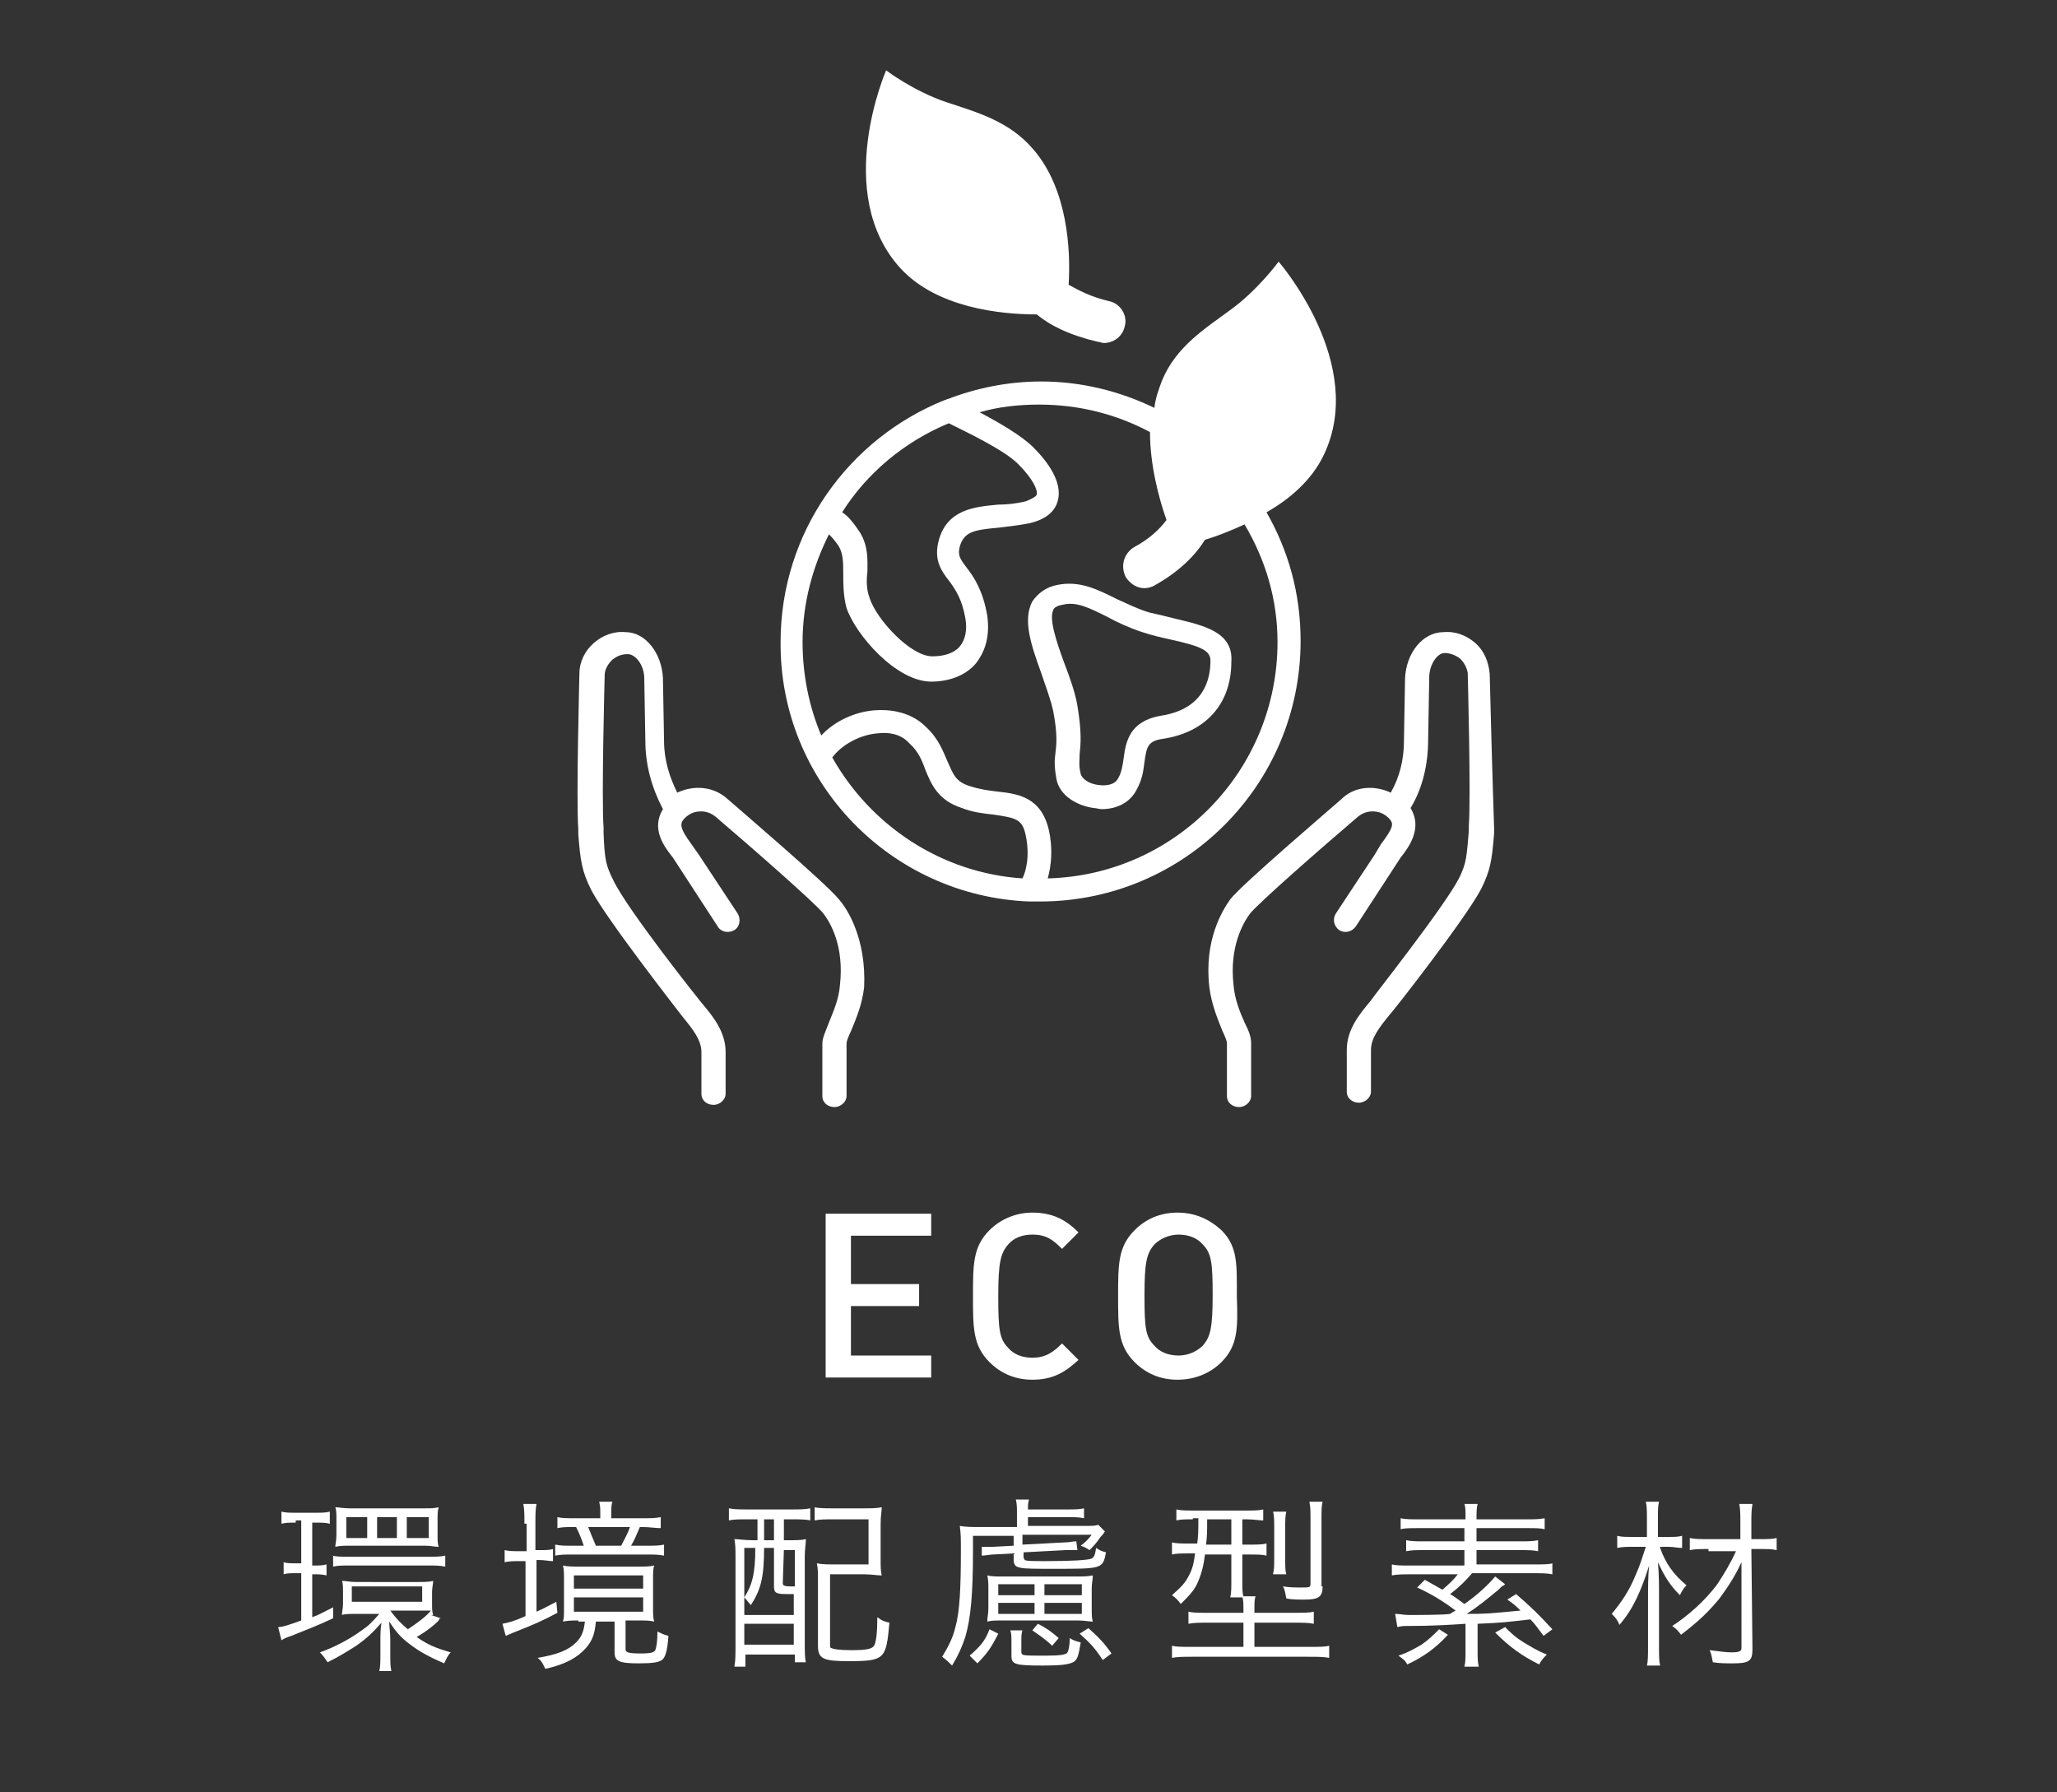 <?xml version="1.0" encoding="utf-8"?>
<!-- Generator: Adobe Illustrator 25.2.1, SVG Export Plug-In . SVG Version: 6.00 Build 0)  -->
<svg version="1.1" id="レイヤー_1" xmlns="http://www.w3.org/2000/svg" xmlns:xlink="http://www.w3.org/1999/xlink" x="0px"
	 y="0px" viewBox="0 0 187.1 163" style="enable-background:new 0 0 187.1 163;" xml:space="preserve">
<rect x="0" y="0" width="187.1" height="163" fill="#333333" stroke="none"/>
<style type="text/css">
	.st0{fill:#FFFFFF;}
</style>
<g>
	<g>
		<path class="st0" d="M75.1,125.4v-15h9.6v2h-7.3v4.4h6.2v2h-6.2v4.5h7.3v2H75.1z"/>
		<path class="st0" d="M93.9,125.5c-1.6,0-2.9-0.6-3.9-1.6c-1.5-1.5-1.5-3.1-1.5-6c0-2.9,0-4.5,1.5-6c1-1,2.4-1.6,3.9-1.6
			c1.9,0,3.1,0.7,4.2,1.8l-1.5,1.5c-0.8-0.8-1.4-1.3-2.7-1.3c-0.9,0-1.7,0.3-2.2,0.9c-0.7,0.8-0.9,1.7-0.9,4.7c0,3,0.1,3.9,0.9,4.7
			c0.5,0.6,1.3,0.9,2.2,0.9c1.2,0,1.9-0.5,2.7-1.3l1.5,1.5C96.9,124.8,95.8,125.5,93.9,125.5z"/>
		<path class="st0" d="M111.1,123.9c-1,1-2.4,1.6-4,1.6s-2.9-0.6-3.9-1.6c-1.5-1.5-1.5-3.1-1.5-6c0-2.9,0-4.5,1.5-6
			c1-1,2.3-1.6,3.9-1.6s2.9,0.6,4,1.6c1.5,1.5,1.4,3.1,1.4,6C112.6,120.8,112.6,122.4,111.1,123.9z M109.4,113.2
			c-0.5-0.6-1.3-0.9-2.2-0.9s-1.7,0.4-2.2,0.9c-0.7,0.8-0.9,1.6-0.9,4.6c0,3,0.1,3.8,0.9,4.6c0.5,0.6,1.3,0.9,2.2,0.9
			s1.7-0.4,2.2-0.9c0.7-0.8,0.9-1.6,0.9-4.6C110.3,114.9,110.2,114,109.4,113.2z"/>
	</g>
	<g>
		<path class="st0" d="M26.9,138.5c-0.6,0-0.9,0-1.3,0.1v-1.1c0.4,0.1,0.7,0.1,1.4,0.1h1.6c0.7,0,1,0,1.4-0.1v1.1
			c-0.4-0.1-0.7-0.1-1.3-0.1h-0.3v3.9h0.2c0.5,0,0.7,0,1.1-0.1v1c-0.4-0.1-0.7-0.1-1.1-0.1h-0.2v3.9c0.6-0.2,0.9-0.4,1.9-0.9v1
			c-1.5,0.7-2.3,1-3.8,1.6c-0.3,0.1-0.6,0.2-0.9,0.4l-0.3-1.2c0.4,0,1-0.2,2.1-0.6v-4.3h-0.5c-0.5,0-0.8,0-1.1,0.1v-1.1
			c0.3,0.1,0.6,0.1,1.1,0.1h0.5v-3.9H26.9z M40.1,147.2c-0.1,0-0.1,0-0.2,0.2c-0.1,0.1-0.1,0.1-0.3,0.3c-0.6,0.5-1,0.8-1.7,1.2
			c1,0.7,1.7,1,3.1,1.4c-0.3,0.3-0.4,0.6-0.6,1c-1.4-0.6-2.3-1.1-3.2-1.8c-0.8-0.6-1.2-1.1-1.8-2c0,0.4,0.1,1,0.1,1.6v1.3
			c0,0.8,0,1.2,0.1,1.6h-1.1c0.1-0.4,0.1-0.9,0.1-1.6v-1.2c0-0.4,0-1.1,0.1-1.6c-0.7,0.8-1.3,1.4-2.3,2.1c-0.8,0.5-1.4,0.9-2.6,1.5
			c-0.2-0.3-0.4-0.6-0.7-0.9c1.4-0.5,2.7-1.2,3.8-2c0.6-0.4,0.9-0.7,1.6-1.5h-2.1c-0.5,0-1,0-1.3,0.1c0-0.3,0.1-0.6,0.1-1v-1.1
			c0-0.4,0-0.8-0.1-1c0.4,0,0.7,0.1,1.3,0.1H38c0.6,0,1,0,1.4-0.1c0,0.3-0.1,0.6-0.1,1v1.1c0,0.4,0,0.7,0.1,1c-0.1,0-0.1,0-0.2,0
			L40.1,147.2z M30.2,141.5c0.4,0.1,0.9,0.1,1.6,0.1h7.2c0.6,0,1.1,0,1.5-0.1v1c-0.5-0.1-0.9-0.1-1.5-0.1h-7.2c-0.6,0-1.1,0-1.5,0.1
			V141.5z M30.6,138.2c0-0.5,0-0.8-0.1-1.1c0.3,0,0.7,0.1,1.3,0.1h6.8c0.6,0,0.9,0,1.3-0.1c-0.1,0.3-0.1,0.7-0.1,1.1v1.4
			c0,0.4,0,0.8,0.1,1.1c-0.4,0-0.7-0.1-1.2-0.1h-6.9c-0.5,0-0.9,0-1.3,0.1c0-0.3,0.1-0.5,0.1-1.1V138.2z M33.4,138h-1.9v1.9h1.9V138
			z M32,145.7h6.4v-1.4H32V145.7z M36.1,138h-1.8v1.9h1.8V138z M35.5,146.5c0.6,0.8,1,1.2,1.6,1.7c0.9-0.6,1.7-1.2,2.1-1.7
			c-0.2,0-0.7,0-1,0H35.5z M39,138h-2v1.9h2V138z"/>
		<path class="st0" d="M47.7,138.6c0-0.8,0-1.3-0.1-1.8h1.2c-0.1,0.5-0.1,1-0.1,1.8v2.4H49c0.6,0,1,0,1.3-0.1v1.1
			c-0.4,0-0.7-0.1-1.3-0.1h-0.2v4.7c0.7-0.3,1-0.5,1.8-0.9l0.1,1c-1.3,0.7-2.2,1.1-4,1.8c-0.2,0.1-0.5,0.2-0.7,0.3l-0.3-1.1
			c0.5-0.1,1-0.2,2.1-0.7V142h-0.5c-0.5,0-1,0-1.4,0.1V141c0.4,0.1,0.9,0.1,1.5,0.1h0.5V138.6z M52.6,147.4c-0.5,0-0.9,0-1.4,0.1
			c0.1-0.3,0.1-0.6,0.1-1.1v-2.7c0-0.6,0-1-0.1-1.3c0.4,0.1,0.9,0.1,1.6,0.1H58c0.7,0,1.1,0,1.5-0.1c-0.1,0.3-0.1,0.7-0.1,1.3v2.5
			c0,0.6,0,0.9,0.1,1.3c-0.4-0.1-0.8-0.1-1.3-0.1h-1.3v2.6c0,0.3,0.2,0.4,1.4,0.4c0.9,0,1.2-0.1,1.3-0.3c0.1-0.2,0.2-0.8,0.2-1.7
			c0.4,0.2,0.6,0.3,1,0.4c-0.1,1.4-0.3,2-0.6,2.2c-0.3,0.2-0.8,0.3-2.1,0.3c-1.8,0-2.2-0.2-2.2-1v-2.8h-1.7
			c-0.1,1.1-0.3,1.7-0.9,2.4c-0.8,0.9-1.9,1.5-3.7,1.9c-0.2-0.4-0.3-0.7-0.7-1c1.8-0.3,2.8-0.7,3.5-1.4c0.5-0.5,0.7-1,0.8-1.9H52.6z
			 M58.4,138.1c0.7,0,1.2,0,1.7-0.1v1c-0.5,0-1-0.1-1.7-0.1h-0.2c-0.3,0.7-0.5,1.2-0.8,1.7h1.4c0.8,0,1.1,0,1.6-0.1v1
			c-0.5-0.1-0.9-0.1-1.6-0.1h-6.7c-0.7,0-1.1,0-1.6,0.1v-1c0.5,0.1,0.8,0.1,1.6,0.1h1c-0.2-0.6-0.4-1.1-0.7-1.7h-0.2
			c-0.7,0-1,0-1.5,0.1v-1c0.4,0.1,0.9,0.1,1.6,0.1h2.3v-0.4c0-0.5,0-0.7-0.1-1.1h1.2c-0.1,0.3-0.1,0.6-0.1,1.1v0.4H58.4z
			 M52.2,144.5h6.3v-1.2h-6.3V144.5z M52.2,146.6h6.3v-1.3h-6.3V146.6z M56.5,140.6c0.3-0.6,0.6-1.1,0.8-1.7h-3.8
			c0.2,0.5,0.4,1,0.7,1.7H56.5z"/>
		<path class="st0" d="M67.9,138.2c-0.7,0-1.2,0-1.6,0.1v-1.1c0.5,0.1,1,0.1,1.7,0.1h4c0.7,0,1.2,0,1.7-0.1v1.1
			c-0.4-0.1-1-0.1-1.6-0.1h-0.8v1.9h0.3c0.8,0,1.3,0,1.7-0.1c0,0.5-0.1,0.9-0.1,1.6v7.9c0,0.7,0,1.3,0.1,1.7h-1v-0.7h-4.5v1.1h-1
			c0.1-0.6,0.1-1,0.1-2v-7.9c0-0.7,0-1.2-0.1-1.7c0.4,0,0.9,0.1,1.7,0.1h0.4v-1.9H67.9z M67.7,140.9v6h4.5v-1.9c-0.4,0-0.5,0-0.6,0
			c-1,0-1.2-0.1-1.2-0.7v-3.5h-0.9c0,2.7-0.3,3.8-1.2,5.2c-0.2-0.2-0.4-0.5-0.6-0.7c0.7-1.1,1-2.1,1-4.5H67.7z M67.7,149.6h4.5v-1.9
			h-4.5V149.6z M69.5,140.1h0.9v-1.9h-0.9V140.1z M71.2,144c0,0.2,0.1,0.3,0.7,0.3c0.1,0,0.1,0,0.4,0v-3.3h-1L71.2,144z M80.1,141.8
			c0,0.7,0,1.1,0.1,1.5c-0.5,0-0.9-0.1-1.6-0.1h-3.1v6.3c0,0.3,0,0.4,0.1,0.4c0.2,0.1,0.7,0.2,1.8,0.2c1.4,0,1.9-0.1,2.1-0.4
			c0.2-0.3,0.3-1.3,0.3-2.6c0.4,0.3,0.6,0.4,1.1,0.5c-0.3,3.3-0.4,3.5-3.7,3.5c-2.3,0-2.8-0.2-2.8-1.4v-5.9c0-0.8,0-1.1-0.1-1.6
			c0.5,0.1,0.9,0.1,1.6,0.1H79v-4.1h-3.2c-0.8,0-1.2,0-1.7,0.1v-1.2c0.4,0.1,1,0.1,1.7,0.1h2.8c0.7,0,1.1,0,1.6-0.1
			c0,0.4-0.1,0.7-0.1,1.6V141.8z"/>
		<path class="st0" d="M88.5,139.8v1.3c0,3.9-0.2,6.1-0.7,7.8c-0.3,0.9-0.6,1.6-1.2,2.6c-0.3-0.3-0.5-0.5-0.9-0.8
			c0.6-1,1-1.8,1.2-2.7c0.4-1.4,0.5-3.6,0.5-7c0-1,0-1.5-0.1-2.2c0.6,0.1,1.1,0.1,1.9,0.1h3.3v-1.3c0-0.4,0-0.8-0.1-1.2h1.2
			c-0.1,0.3-0.1,0.5-0.1,0.9h3.5c0.8,0,1.1,0,1.6-0.1v0.9c-0.5-0.1-0.8-0.1-1.6-0.1h-3.5v0.8h5c0.8,0,1.1,0,1.4-0.1l0.6,0.6
			c-0.2,0.3-0.2,0.3-0.4,0.5c-0.4,0.6-0.7,0.9-1,1.2c-0.3-0.2-0.5-0.3-0.8-0.4c0.4-0.3,0.7-0.6,1-1H93v0.9l3.8-0.2
			c0.5,0,0.7-0.1,1.1-0.1l0.1,0.8c-0.1,0-0.2,0-0.3,0c0,0-0.1,0-0.2,0c-0.1,0-0.3,0-0.4,0c-0.1,0-0.2,0-0.2,0l-3.8,0.2v0.4
			c0,0.2,0.1,0.2,0.1,0.3c0.2,0.1,0.8,0.1,2,0.1c2.4,0,3.6-0.1,4-0.2c0.3-0.1,0.4-0.3,0.5-1c0.3,0.2,0.5,0.3,0.9,0.4
			c-0.3,1.5-0.3,1.5-4.7,1.5c-1.8,0-2.6,0-3.1-0.1c-0.5-0.1-0.6-0.3-0.6-0.8v-0.5l-1.9,0.1c-0.2,0-0.7,0.1-1,0.1l0-0.8
			c0.3,0,0.4,0,0.6,0c0.1,0,0.2,0,0.4,0l1.9-0.1v-0.9H88.5z M88.2,150.6c0.9-0.8,1.4-1.3,1.8-2.4l0.8,0.4c-0.6,1.2-1,1.8-1.9,2.7
			L88.2,150.6z M97.9,143.4c0.7,0,1,0,1.5-0.1c0,0.4-0.1,0.7-0.1,1.2v1.8c0,0.5,0,0.9,0.1,1.2c-0.4,0-0.7-0.1-1.4-0.1h-6.7
			c-0.8,0-1.1,0-1.5,0.1c0-0.4,0.1-0.7,0.1-1.2v-1.8c0-0.4,0-0.8-0.1-1.2c0.4,0.1,0.8,0.1,1.5,0.1H97.9z M90.8,145.1h3.3v-1h-3.3
			V145.1z M90.8,146.8h3.3v-1h-3.3V146.8z M92.9,150.2c0,0.4,0,0.4,2.2,0.4c1.4,0,1.9-0.1,2-0.3c0.1-0.2,0.2-0.6,0.2-1.3
			c0.3,0.2,0.6,0.3,1,0.4c-0.2,1.2-0.3,1.6-0.7,1.8c-0.4,0.2-1.1,0.3-2.7,0.3c-2.6,0-2.9-0.1-2.9-0.9v-1.2c0-0.5,0-0.8-0.1-1.1h1.1
			c-0.1,0.3-0.1,0.5-0.1,1.1V150.2z M95.7,149.7c-0.6-0.6-1.1-0.9-1.8-1.4l0.5-0.6c0.8,0.4,1.2,0.7,1.9,1.3L95.7,149.7z M95,145.1
			h3.4v-1H95V145.1z M95,146.8h3.4v-1H95V146.8z M100.3,151c-0.7-1.1-1.2-1.6-2.1-2.4l0.8-0.5c0.9,0.8,1.4,1.3,2.1,2.3L100.3,151z"
			/>
		<path class="st0" d="M108.5,138.2c-0.7,0-1.1,0-1.5,0.1v-1c0.4,0.1,0.9,0.1,1.6,0.1h4.7c0.7,0,1.2,0,1.6-0.1v1
			c-0.4,0-0.8-0.1-1.5-0.1H113v2.3h0.6c0.7,0,1.2,0,1.6-0.1v1.1c-0.4-0.1-0.8-0.1-1.5-0.1H113v2.4c0,0.7,0,1.1,0.1,1.4h1.1
			c-0.1,0.3-0.1,0.6-0.1,1.2v0.3h3.6c0.9,0,1.4,0,1.8-0.1v1.1c-0.5-0.1-1-0.1-1.8-0.1h-3.6v2.2h5c0.9,0,1.4,0,1.8-0.1v1.1
			c-0.5-0.1-1.2-0.1-1.9-0.1h-10.6c-0.7,0-1.3,0-1.8,0.1v-1.1c0.4,0.1,0.9,0.1,1.8,0.1h4.7v-2.2h-3.2c-0.8,0-1.3,0-1.8,0.1v-1.1
			c0.4,0.1,0.8,0.1,1.7,0.1h3.3v-0.3c0-0.5,0-0.9-0.1-1.1h-1.1c0.1-0.4,0.1-0.9,0.1-1.5v-2.4h-2.4c-0.1,0.9-0.3,1.7-0.6,2.4
			c-0.3,0.8-0.8,1.3-1.6,2.1c-0.3-0.4-0.4-0.5-0.8-0.8c0.9-0.8,1.2-1.1,1.6-1.9c0.3-0.6,0.4-1.1,0.5-1.9h-0.6c-0.7,0-1.1,0-1.5,0.1
			v-1.1c0.4,0.1,0.9,0.1,1.6,0.1h0.7c0.1-0.8,0.1-1.2,0.1-2.3H108.5z M109.8,138.2c0,1.1,0,1.5-0.1,2.3h2.3v-2.3H109.8z
			 M115.8,143.1c0.1-0.3,0.1-0.8,0.1-1.5V139c0-0.7,0-1.1-0.1-1.5h1.2c-0.1,0.4-0.1,0.8-0.1,1.5v2.8c0,0.7,0,1.1,0.1,1.4H115.8z
			 M120.3,144.3c0,1-0.4,1.2-1.7,1.2c-0.5,0-1.1,0-1.6-0.1c-0.1-0.5-0.1-0.7-0.3-1.1c0.6,0.1,1.2,0.1,1.5,0.1c1,0,1,0,1-0.4v-5.8
			c0-0.7,0-1.1-0.1-1.6h1.2c-0.1,0.4-0.1,0.8-0.1,1.6V144.3z"/>
		<path class="st0" d="M126.9,146.8c0.4,0,0.8,0.1,1.2,0.1c0.9,0,3.2,0,3.8-0.1c0.3-0.2,0.3-0.2,0.5-0.3c-1.2-0.9-2.2-1.5-3.5-2.1
			l0.7-0.7c0.7,0.4,0.9,0.5,1.6,0.9c0.7-0.6,1-0.9,1.4-1.4h-4.3c-0.7,0-1.2,0-1.7,0.1v-1c0.4,0.1,0.8,0.1,1.6,0.1h5V141h-3.8
			c-0.6,0-1,0-1.5,0.1v-1c0.5,0.1,0.9,0.1,1.5,0.1h3.8v-1.2h-4.2c-0.8,0-1.2,0-1.6,0.1v-1c0.4,0.1,1,0.1,1.7,0.1h4.2v-0.1
			c0-0.7,0-1-0.1-1.3h1.2c-0.1,0.4-0.1,0.8-0.1,1.3v0.1h4.5c0.7,0,1.2,0,1.7-0.1v1c-0.4-0.1-0.8-0.1-1.6-0.1h-4.6v1.2h4.1
			c0.6,0,1,0,1.5-0.1v1c-0.5-0.1-0.9-0.1-1.5-0.1h-4.1v1.3h5.3c0.8,0,1.3,0,1.6-0.1v1c-0.5-0.1-1-0.1-1.7-0.1h-5.6
			c-0.6,0.7-1.1,1.2-2,1.9c0.5,0.3,0.6,0.4,1.3,0.9c1.3-0.9,2.3-1.9,2.8-2.5l0.9,0.7c-0.1,0.1-0.1,0.1-0.3,0.2
			c-0.1,0.1-0.2,0.2-0.3,0.3c-1.1,0.9-1.8,1.5-2.9,2.2c1.7,0,1.7,0,4.9-0.3c-0.4-0.4-0.6-0.6-1.2-1l0.8-0.5c1.4,1.2,2.1,1.9,3.3,3.2
			l-0.8,0.6c-0.6-0.8-0.8-1.1-1.2-1.5c-2.6,0.3-2.6,0.3-4.8,0.4v2.4c0,0.7,0,1,0.1,1.5h-1.3c0.1-0.4,0.1-0.8,0.1-1.5v-2.4
			c-1.4,0.1-3.1,0.2-5.2,0.2c-0.4,0-0.6,0-1,0.1L126.9,146.8z M131.7,148.7c-1.1,1.2-2.2,2-3.7,2.7c-0.2-0.4-0.4-0.5-0.8-0.8
			c0.9-0.3,1.4-0.6,2.1-1c0.7-0.5,1-0.8,1.6-1.4L131.7,148.7z M136.9,148c0.6,0.6,0.9,0.9,1.7,1.4c0.7,0.4,1.1,0.7,2.1,1.1
			c-0.3,0.3-0.5,0.5-0.7,0.9c-1.6-0.8-2.7-1.6-4-2.9L136.9,148z"/>
		<path class="st0" d="M151,140.8c0.5,1.4,1.2,2.4,2.4,3.4c-0.3,0.3-0.4,0.5-0.6,0.9c-0.9-0.9-1.4-1.7-2-3c0.1,1.1,0.1,2,0.1,3.2
			v4.5c0,0.8,0,1.3,0.1,1.7h-1.2c0.1-0.4,0.1-1,0.1-1.7v-4.3c0-0.9,0-2.2,0.1-3.1c-0.7,2.2-1.4,3.9-2.7,5.4c-0.2-0.5-0.4-0.7-0.7-1
			c0.9-1.1,1.6-2.1,2.2-3.6c0.4-0.9,0.5-1.3,0.9-2.5h-1.2c-0.6,0-0.9,0-1.4,0.1v-1.1c0.4,0.1,0.7,0.1,1.4,0.1h1.3v-1.7
			c0-0.6,0-1.1-0.1-1.5h1.2c-0.1,0.4-0.1,0.8-0.1,1.5v1.7h1c0.5,0,0.8,0,1.2-0.1v1.1c-0.4,0-0.8-0.1-1.2-0.1H151z M155.4,140.9
			c-0.8,0-1.2,0-1.7,0.1v-1.1c0.5,0.1,0.9,0.1,1.7,0.1h2.9v-1.4c0-0.8,0-1.3-0.1-1.8h1.2c-0.1,0.6-0.1,1-0.1,1.8v1.4h0.8
			c0.7,0,1.1,0,1.5-0.1v1.1c-0.4-0.1-0.9-0.1-1.5-0.1h-0.8l0.1,9.1c0,1.1-0.3,1.3-1.8,1.3c-0.6,0-1.2,0-1.8-0.1
			c-0.1-0.4-0.1-0.7-0.3-1.1c0.9,0.1,1.4,0.2,2,0.2c0.7,0,0.9-0.1,0.9-0.4l0-7.8c-0.6,1.3-1.2,2.2-2,3.3c-1,1.2-1.8,2-3.5,3.3
			c-0.2-0.3-0.5-0.6-0.8-0.8c1.4-0.9,3-2.3,4.1-3.8c0.6-0.9,1.2-1.9,1.7-3H155.4z"/>
	</g>
	<g>
		<path class="st0" d="M100.9,27.4c-1.7-0.4-2.8-1-3.7-1.5c0.2-3.2-0.1-8.7-3.2-12.3c-2.2-2.6-5.2-3.4-7.9-4.3c-3-1-5.5-2.9-5.5-2.9
			s-4.9,11.2,1.3,18c3.3,3.6,9.1,4.2,12.4,4.2c1.2,1,3,1.9,5.6,2.5c0.2,0,0.3,0.1,0.5,0.1c0.9,0,1.7-0.6,1.9-1.5
			C102.6,28.7,101.9,27.6,100.9,27.4z"/>
		<path class="st0" d="M135.5,61.3c-0.1-1.1-0.5-2.1-1.3-2.8c-0.8-0.7-1.8-1.1-2.9-1c-1.9,0-3.4,1.9-3.5,4.2l-0.1,5.7
			c0,1.7-0.4,3.3-1.2,4.7c-1.5-0.7-3.3-0.6-4.5,0.6c-0.9,0.8-9,7.7-10.1,9.1c-0.7,1-2.4,3.7-1.9,8c0.2,1.6,0.8,3,1.2,4
			c0.2,0.4,0.4,0.9,0.4,1.1v4.8c0,0.6,0.5,1,1.1,1s1.1-0.5,1.1-1v-4.8c0-0.6-0.2-1.1-0.6-1.9c-0.4-0.9-0.9-2.1-1-3.4
			c-0.4-3.5,0.9-5.7,1.5-6.5c0.7-0.9,6.4-5.9,9.8-8.8c0.6-0.5,1.3-0.6,2-0.4c0.3,0.1,0.6,0.3,0.8,0.5c0.5,0.5,0.5,0.8-0.7,2.4
			l-0.6,1l-3.5,5.3c-0.3,0.5-0.2,1.1,0.3,1.5c0.5,0.3,1.1,0.2,1.5-0.3l4.1-6.3c0.8-1,2-2.7,0.9-4.5c1.1-1.8,1.6-4,1.6-6.2l0.1-5.7
			c0-1.1,0.7-2.2,1.4-2.2c0.5,0,1,0.2,1.4,0.5c0.4,0.4,0.6,0.8,0.7,1.3c0,0.1,0.3,11.2,0.1,13.9l0,0.5c-0.2,2.3-0.2,2.9-0.9,4.3
			c-1.4,2.7-8,11-8,11.1c-1,1.2-2.2,2.6-2.2,4.5v3.8c0,0.6,0.5,1,1.1,1s1.1-0.5,1.1-1v-3.8c0-1.1,0.8-2.1,1.7-3.2
			c0.3-0.3,6.8-8.6,8.3-11.4c0.9-1.8,1-2.7,1.2-5.1l0-0.5C135.8,72.6,135.5,61.8,135.5,61.3z"/>
		<path class="st0" d="M76.3,81.8c-1.1-1.4-9.2-8.3-10.1-9.1c-1.3-1.2-3.1-1.3-4.6-0.6c-0.7-1.4-1.2-3-1.2-4.7l-0.1-5.7
			c-0.1-2.3-1.6-4.2-3.4-4.2h0c-1.1-0.1-2.1,0.3-2.9,1c-0.8,0.7-1.3,1.7-1.3,2.8c0,0.5-0.3,11.3-0.1,14.1l0,0.5
			c0.2,2.4,0.3,3.3,1.2,5.1c1.5,2.8,8,11.1,8.3,11.5c0.9,1.1,1.7,2.1,1.7,3.2v3.8c0,0.6,0.5,1,1.1,1s1.1-0.5,1.1-1v-3.8
			c0-1.9-1.2-3.3-2.2-4.5c-0.1-0.1-6.7-8.4-8-11.1c-0.7-1.4-0.8-1.9-0.9-4.3l0-0.5c-0.2-2.7,0.1-13.8,0.1-13.9c0-0.5,0.3-1,0.7-1.4
			c0.4-0.3,0.8-0.5,1.4-0.5c0.7,0,1.5,1,1.5,2.2l0.1,5.7c0,2.2,0.6,4.3,1.6,6.2c-1.1,1.8,0.1,3.4,0.9,4.4l4.1,6.3
			c0.3,0.5,1,0.6,1.5,0.3c0.5-0.3,0.6-1,0.3-1.5l-3.5-5.3l-0.7-1c-1.1-1.5-1.1-1.9-0.6-2.4c0.2-0.2,0.5-0.4,0.8-0.5
			c0.7-0.2,1.4-0.1,2,0.4c3.4,2.9,9.1,7.9,9.8,8.8c0.6,0.8,1.9,2.9,1.5,6.5c-0.1,1.3-0.6,2.4-1,3.4c-0.3,0.8-0.6,1.4-0.6,1.9v4.8
			c0,0.6,0.5,1,1.1,1s1.1-0.5,1.1-1l0-4.8c0-0.2,0.2-0.7,0.4-1.1c0.4-1,1-2.3,1.2-4C78.8,85.4,77.1,82.7,76.3,81.8z"/>
		<g>
			<path class="st0" d="M107,56.3c-0.8-0.2-1.6-0.4-2.5-0.6c-1-0.3-2-0.8-2.9-1.2c-1.8-0.9-3.4-1.7-5.4-1.3
				c-1.1,0.2-1.8,0.8-2.3,1.5c-0.9,1.7-0.1,4,0.8,6.5c0.4,1.2,0.9,2.5,1.1,3.5c0.4,2.1,0.3,3,0.2,3.8c-0.1,0.7-0.1,1.3,0.1,2.4
				c0.3,1.5,1.9,2.4,3.4,2.6c0.2,0,0.5,0.1,0.7,0.1c1.4,0,2.6-0.6,3.2-1.8c0.5-0.9,0.6-1.7,0.7-2.5c0.2-1.4,0.3-1.9,1.7-2.1
				c3.9-0.6,6.2-3.2,6.2-7C112.2,57.5,109.5,56.9,107,56.3z M105.6,65.1c-2.9,0.5-3.2,2.4-3.4,3.9c-0.1,0.7-0.2,1.3-0.5,1.8
				c-0.3,0.6-1.1,0.7-1.8,0.6c-0.9-0.1-1.5-0.6-1.6-1c-0.2-0.8-0.1-1.2-0.1-1.8c0.1-0.9,0.2-2-0.2-4.4c-0.2-1.2-0.7-2.6-1.2-3.9
				c-0.7-1.9-1.4-4-1-4.8c0-0.1,0.2-0.4,0.9-0.5c1.2-0.3,2.4,0.3,4,1.1c0.9,0.5,2,1,3.2,1.4c0.9,0.3,1.8,0.5,2.7,0.7
				c2.7,0.6,3.5,1,3.5,1.9C110.1,61.8,109.5,64.5,105.6,65.1z"/>
			<path class="st0" d="M120.4,41.4c4-8.3-4.1-17.6-4.1-17.6s-1.9,2.6-4.4,4.4c-2.3,1.7-4.9,3.3-6.2,6.4c-0.3,0.8-0.6,1.6-0.7,2.5
				c-3.1-1.5-6.6-2.4-10.3-2.4c-3,0-5.9,0.6-8.5,1.6c-0.1,0-0.2,0.1-0.3,0.1c-8.7,3.5-14.9,12-14.9,22C70.9,71.1,81,81.5,93.6,82
				c0,0,0.1,0,0.1,0c0,0,0.1,0,0.1,0c0.3,0,0.5,0,0.8,0c13.1,0,23.7-10.6,23.7-23.7c0-4.3-1.1-8.2-3.1-11.7
				C117.3,45.4,119.3,43.7,120.4,41.4z M86.3,38.5c1.6,0.8,5,2.4,6.3,3.7c1.4,1.4,1.8,2.4,1.7,2.8c-0.1,0.2-0.5,0.4-1,0.6
				c-0.8,0.2-1.7,0.3-2.5,0.3c-2.1,0.2-4.6,0.4-5.4,3.2c-0.5,1.8,0.2,2.8,0.9,3.7c0.6,0.8,1.2,1.7,1.5,3.4c0.2,1.1,0,2-0.5,2.6
				c-0.5,0.6-1.4,0.9-2.5,0.9c-2,0-5.1-3.4-5.7-5.3c-0.3-0.8-0.3-1.6-0.2-2.4c0-1.1,0.1-2.3-0.7-3.6c-0.6-0.9-1.1-1.5-1.6-1.8
				C78.8,43.1,82.2,40.2,86.3,38.5z M75.7,68.9C75.7,68.9,75.8,68.9,75.7,68.9c0.9-1.2,2.6-2.1,4.2-2.2c0.8-0.1,2,0,2.8,0.9
				c0.9,0.8,1.2,1.7,1.5,2.5c0.5,1.2,1.1,2.7,3.3,3.4c1,0.4,2,0.5,2.9,0.6c2,0.3,2.6,0.4,2.9,1.9c0.4,1.9,0,3.3-0.3,3.9
				C85.6,79.4,79.2,75.1,75.7,68.9z M116.2,58.4c0,11.7-9.3,21.2-20.9,21.5c0.3-1.1,0.5-2.6,0.1-4.4c-0.7-3-2.8-3.3-4.7-3.5
				c-0.8-0.1-1.6-0.2-2.5-0.5c-1.3-0.4-1.5-1.1-2-2.2c-0.4-0.9-0.8-2.1-2-3.2c-1.1-1.1-2.7-1.6-4.5-1.5c-1.9,0.1-3.8,1-5,2.3
				c-1.1-2.6-1.7-5.5-1.7-8.5c0-3.5,0.9-6.8,2.4-9.8c0.2,0.2,0.5,0.5,0.9,1.1c0.4,0.7,0.4,1.5,0.4,2.5c0,0.9,0,2,0.3,3.1
				c0.8,2.4,4.5,6.7,7.7,6.7c1.7,0,3.2-0.6,4.1-1.7c0.6-0.8,1.3-2.1,1-4.3c-0.4-2.3-1.2-3.5-1.9-4.4c-0.6-0.8-0.8-1.1-0.6-1.9
				c0.4-1.3,1.2-1.5,3.5-1.7c0.8-0.1,1.8-0.2,2.8-0.4c1.8-0.4,2.4-1.3,2.6-2c0.5-1.7-0.9-3.6-2.2-4.9c-1.1-1.1-3.2-2.3-4.9-3.2
				c1.7-0.5,3.6-0.7,5.4-0.7c3.7,0,7.1,0.9,10.1,2.5c0,3,0.8,6,1.5,8c-0.6,0.8-1.5,1.7-3,2.5c-0.9,0.6-1.2,1.7-0.7,2.7
				c0.4,0.6,1,1,1.7,1c0.3,0,0.7-0.1,1-0.3c2.3-1.3,3.7-2.8,4.5-4.1c1-0.3,2.3-0.8,3.6-1.4C115.1,50.9,116.2,54.5,116.2,58.4z"/>
		</g>
	</g>
</g>
</svg>
